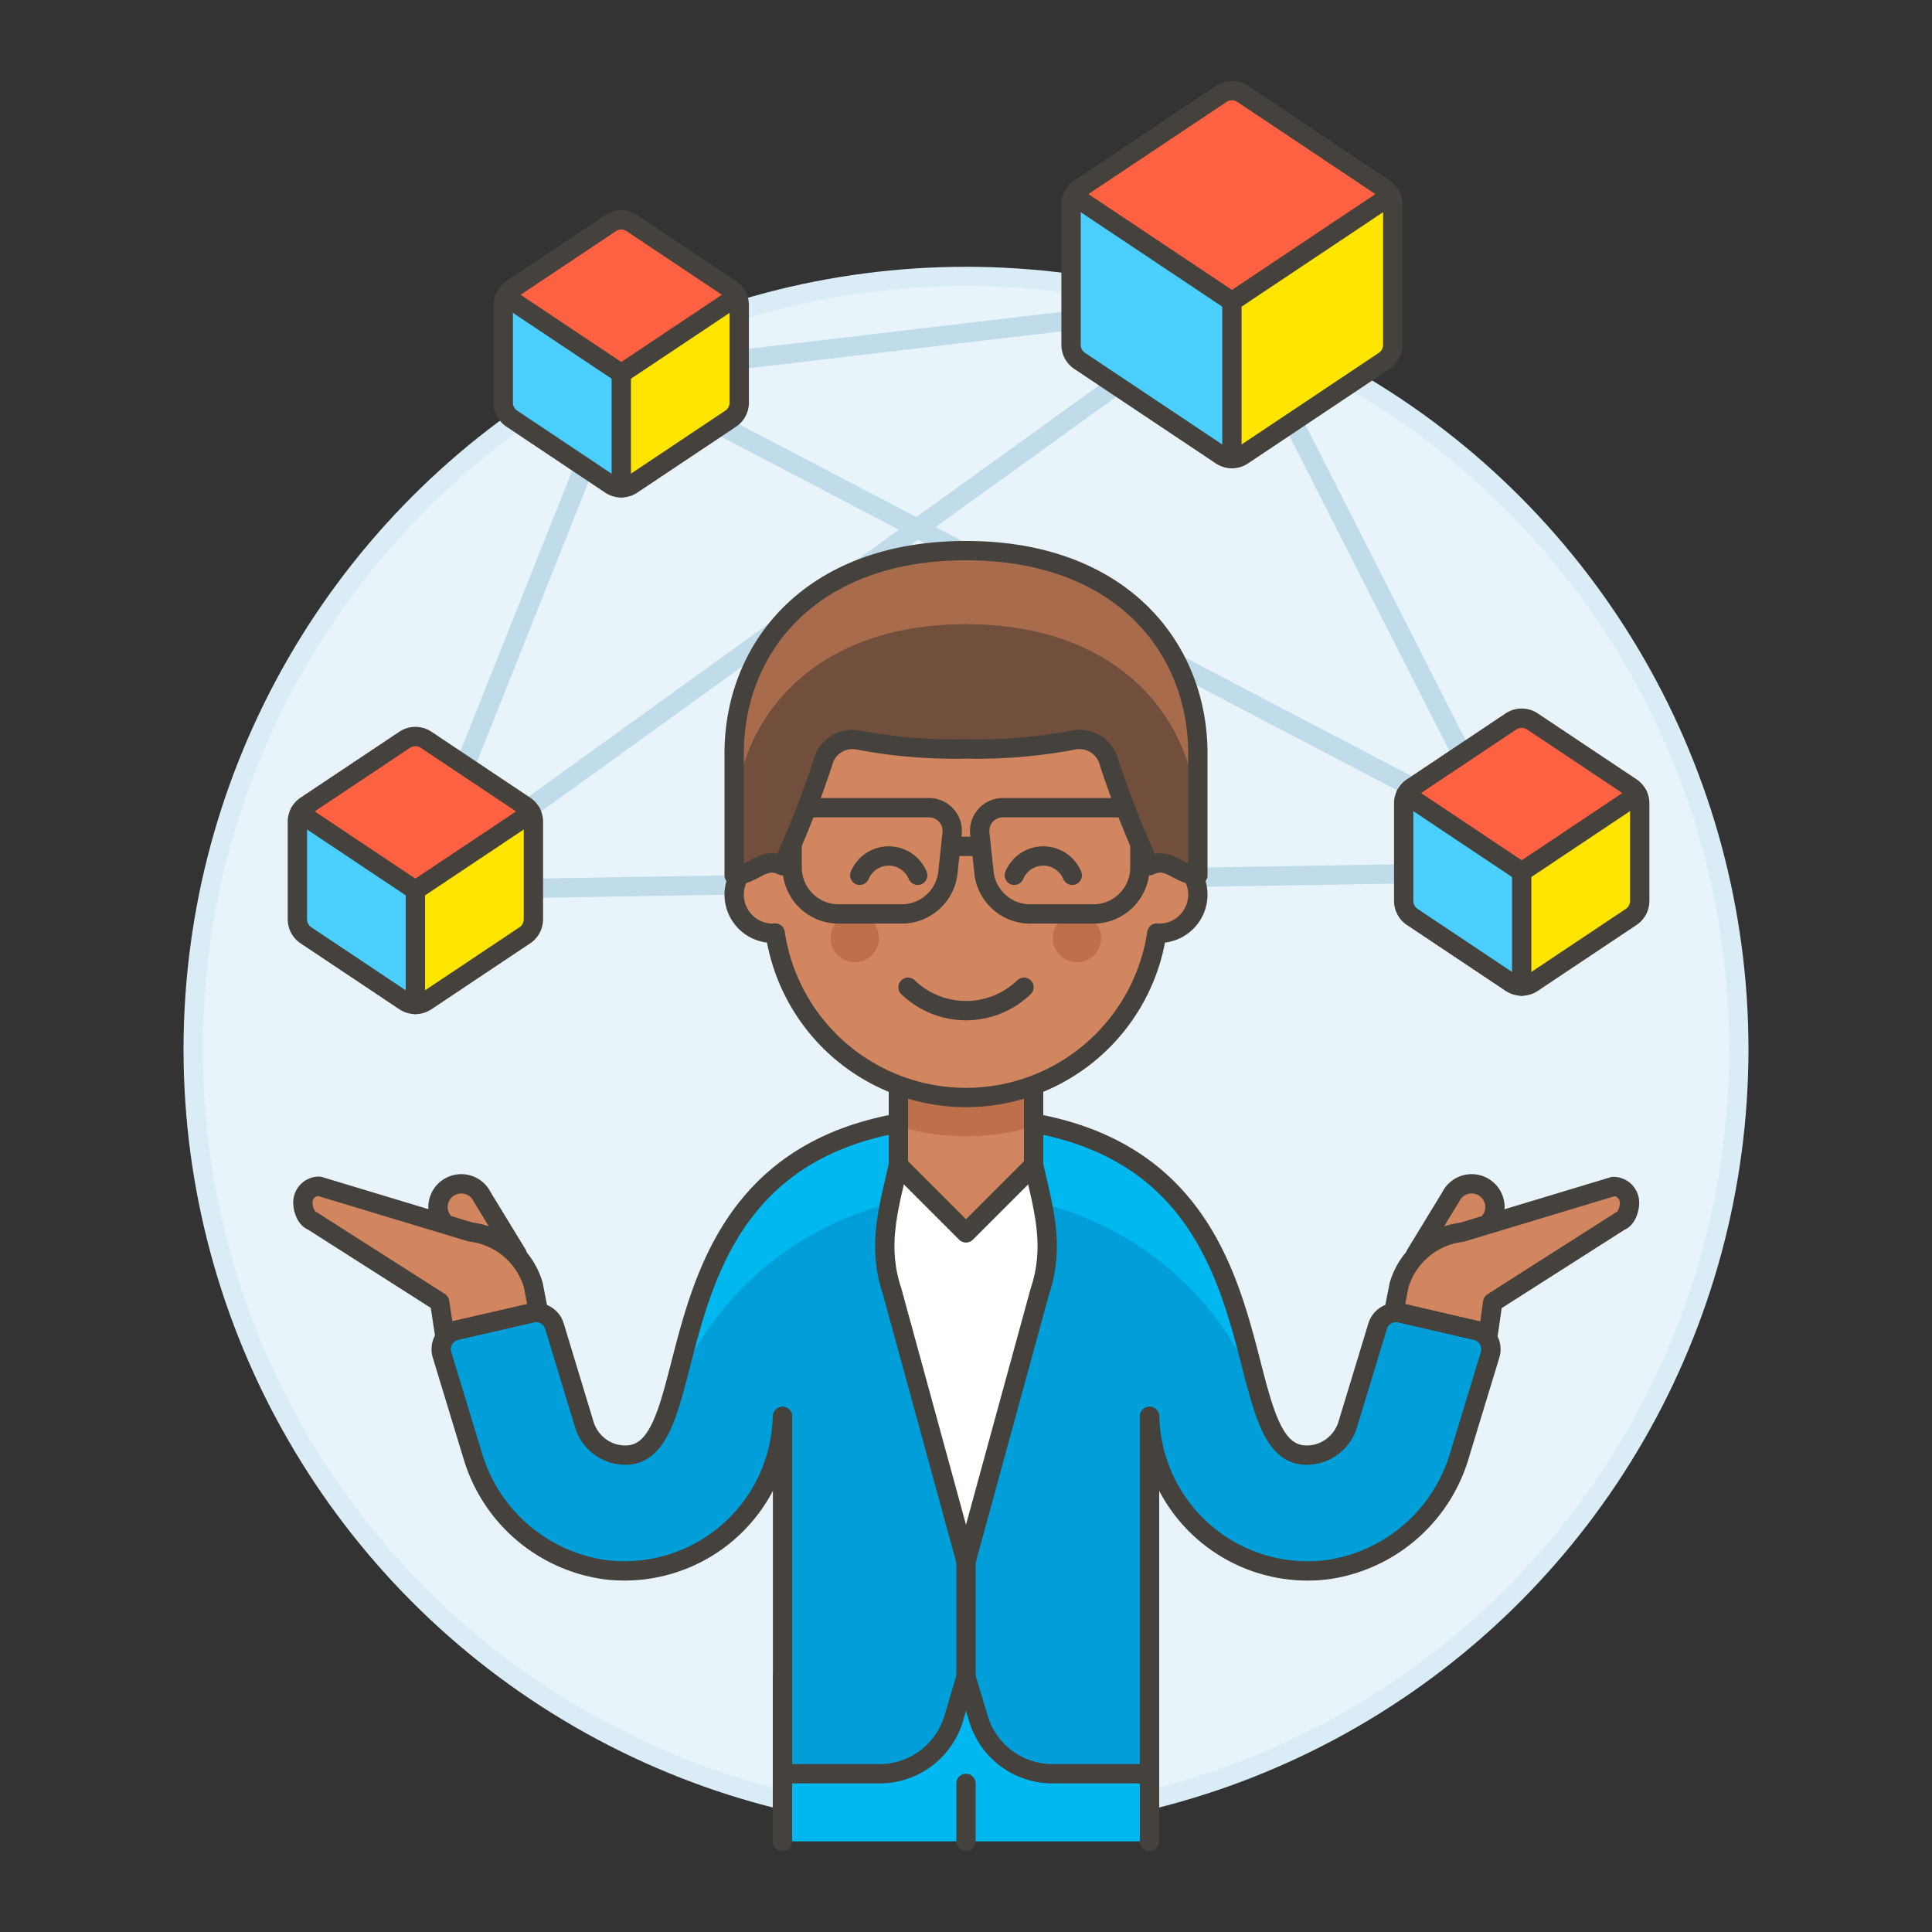 <svg xmlns="http://www.w3.org/2000/svg" viewBox="0 0 100 100">
  <rect x="0" y="0" width="100" height="100" fill="#333333" stroke="none"/>
  <defs>
    <style>
      .a {
        fill: #e8f4fa;
        stroke: #daedf7;
        stroke-miterlimit: 10;
      }

      .b, .d {
        fill: none;
      }

      .b {
        stroke: #c0dceb;
      }

      .b, .d, .f, .g, .j {
        stroke-linejoin: round;
      }

      .c {
        fill: #00b8f0;
      }

      .d, .f, .g, .j {
        stroke: #45413c;
        stroke-linecap: round;
      }

      .e {
        fill: #009fd9;
      }

      .f, .h {
        fill: #d18660;
      }

      .g {
        fill: #fff;
      }

      .i {
        fill: #bd704a;
      }

      .j {
        fill: #656769;
      }

      .k {
        fill: #724f3d;
      }

      .l {
        fill: #a86c4d;
      }

      .m {
        fill: #ff6242;
      }

      .n {
        fill: #ffe500;
      }

      .o {
        fill: #4acfff;
      }
    </style>
  </defs>
  <title>app-module-3--software-digital-apps-module-network-WEB-CONNECT-INTEROPERABILITY-SYSTEM-male</title>
  <g>
    <circle class="a" cx="50" cy="54.309" r="40"/>
    <g>
      <line class="b" x1="63.764" y1="15.605" x2="21.501" y2="46.077"/>
      <line class="b" x1="21.501" y1="46.077" x2="78.762" y2="45.127"/>
      <line class="b" x1="32.157" y1="19.336" x2="73.099" y2="40.752"/>
      <line class="b" x1="32.157" y1="19.336" x2="21.501" y2="46.077"/>
      <line class="b" x1="63.764" y1="15.605" x2="78.762" y2="45.127"/>
      <line class="b" x1="32.157" y1="19.336" x2="63.764" y2="15.605"/>
      <g>
        <rect class="c" x="40.5" y="86.809" width="19" height="8.5"/>
        <polyline class="d" points="40.5 95.309 40.5 86.809 59.5 86.809 59.5 95.309"/>
        <line class="d" x1="50" y1="92.309" x2="50" y2="95.309"/>
        <path class="e" d="M71.305,68.644l-1.534,5.044a2.246,2.246,0,0,1-1.592,1.563c-5.634,1.293-.163-16.607-17.43-17.42-.253-.012-.5,0-.749,0s-.5-.016-.749,0c-17.28.813-11.792,18.715-17.43,17.419a2.242,2.242,0,0,1-1.592-1.562L28.7,68.644a1,1,0,0,0-1.182-.684l-3.907.9a1,1,0,0,0-.732,1.266l1.576,5.178a8.349,8.349,0,0,0,6.787,5.932,8.174,8.174,0,0,0,9.255-7.922l.008-.006v18.5h5.024a4,4,0,0,0,3.831-2.85L50,86.809l.645,2.15a4,4,0,0,0,3.831,2.85H59.5v-18.5l.008.006a8.175,8.175,0,0,0,9.255,7.923,8.353,8.353,0,0,0,6.787-5.933l1.576-5.178a1,1,0,0,0-.732-1.266l-3.907-.9A1,1,0,0,0,71.305,68.644Z"/>
        <path class="c" d="M34.532,73.08C36.141,68.5,36.4,58.436,49.251,57.831c.253-.012.5,0,.749,0s.5-.016.749,0C63.6,58.436,63.856,68.5,65.468,73.08h0a16.247,16.247,0,0,0-30.932,0"/>
        <path class="f" d="M75.452,65.963,73.279,64.92l1.807-2.962a1.206,1.206,0,0,1,1.609-.565h0A1.205,1.205,0,0,1,77.26,63Z"/>
        <path class="f" d="M75.655,63.783,83.5,61.414a.836.836,0,0,1,.844.836h0c0,.351-.162.84-.493.96l-6.587,4.2-.229,1.6-4.886-1.136.268-1.364A3.862,3.862,0,0,1,75.655,63.783Z"/>
        <path class="f" d="M24.6,65.963,26.77,64.92l-1.808-2.962a1.205,1.205,0,0,0-1.608-.565h0A1.205,1.205,0,0,0,22.789,63Z"/>
        <path class="f" d="M24.363,63.769,16.521,61.4a.835.835,0,0,0-.843.836h0c0,.352.161.84.492.96l6.588,4.2L23,69l4.867-1.126L27.6,66.5A3.86,3.86,0,0,0,24.363,63.769Z"/>
        <path class="d" d="M71.305,68.644l-1.534,5.044a2.246,2.246,0,0,1-1.592,1.563c-5.634,1.293-.163-16.607-17.43-17.42-.253-.012-.5,0-.749,0s-.5-.016-.749,0c-17.28.813-11.792,18.715-17.43,17.419a2.242,2.242,0,0,1-1.592-1.562L28.7,68.644a1,1,0,0,0-1.182-.684l-3.907.9a1,1,0,0,0-.732,1.266l1.576,5.178a8.349,8.349,0,0,0,6.787,5.932,8.174,8.174,0,0,0,9.255-7.922l.008-.006v18.5h5.024a4,4,0,0,0,3.831-2.85L50,86.809l.645,2.15a4,4,0,0,0,3.831,2.85H59.5v-18.5l.008.006a8.175,8.175,0,0,0,9.255,7.923,8.353,8.353,0,0,0,6.787-5.933l1.576-5.178a1,1,0,0,0-.732-1.266l-3.907-.9A1,1,0,0,0,71.305,68.644Z"/>
        <path class="g" d="M53.5,60.314v-3.5h-7v3.5c-.547,2.371-1.093,4.222-.323,6.53L50,80.814l3.823-13.97C54.593,64.536,54.047,62.685,53.5,60.314Z"/>
        <polygon class="h" points="53.5 60.314 50 63.814 46.5 60.314 46.5 54.814 53.5 54.814 53.5 60.314"/>
        <path class="i" d="M46.5,58.3a12.173,12.173,0,0,0,7,0V54.814h-7Z"/>
        <polygon class="d" points="53.5 60.314 50 63.814 46.5 60.314 46.5 54.814 53.5 54.814 53.5 60.314"/>
        <line class="j" x1="59.5" y1="87.809" x2="59.5" y2="73.315"/>
        <line class="d" x1="50" y1="86.809" x2="50" y2="80.814"/>
        <g>
          <g>
            <path class="f" d="M60,44.306v-2.5a10,10,0,0,0-20,0v2.5a2,2,0,1,0,0,4c.042,0,.081-.009.122-.012a9.987,9.987,0,0,0,19.755,0c.042,0,.081.012.123.012a2,2,0,0,0,0-4Z"/>
            <circle class="i" cx="44.245" cy="48.556" r="1.25"/>
            <circle class="i" cx="55.745" cy="48.556" r="1.25"/>
            <path class="d" d="M53,51.1a4.324,4.324,0,0,1-6,0"/>
            <path class="d" d="M47.5,45.306a1.625,1.625,0,0,0-3,0"/>
            <path class="d" d="M55.5,45.306a1.625,1.625,0,0,0-3,0"/>
          </g>
          <g>
            <path class="d" d="M46.662,47.306H43.4A2.406,2.406,0,0,1,41,44.9V42.806a1,1,0,0,1,1-1h6.079a1.2,1.2,0,0,1,1.2,1.337l-.215,2.023A2.407,2.407,0,0,1,46.662,47.306Z"/>
            <path class="d" d="M53.327,47.306h3.261A2.406,2.406,0,0,0,59,44.9V42.806a1,1,0,0,0-1-1H51.916a1.2,1.2,0,0,0-1.2,1.337l.215,2.023A2.406,2.406,0,0,0,53.327,47.306Z"/>
            <line class="d" x1="49.227" y1="43.806" x2="50.763" y2="43.806"/>
          </g>
          <path class="k" d="M50,28.5c-8.044,0-12,5.041-12,10.5v6.307c1,0,1.5-1,2.5-.5a51.589,51.589,0,0,0,2.093-5.337,1.581,1.581,0,0,1,1.87-1.16A26.7,26.7,0,0,0,50,38.766a26.7,26.7,0,0,0,5.537-.457,1.581,1.581,0,0,1,1.87,1.16A51.589,51.589,0,0,0,59.5,44.806c1-.5,1.5.5,2.5.5V39C62,33.54,58.039,28.5,50,28.5Z"/>
          <path class="l" d="M50,28.5c-8.044,0-12,5.041-12,10.5v3.807c0-5.458,3.956-10.5,12-10.5s12,5.042,12,10.5V39C62,33.54,58.039,28.5,50,28.5Z"/>
          <path class="d" d="M50,28.5c-8.044,0-12,5.041-12,10.5v6.307c1,0,1.5-1,2.5-.5a51.589,51.589,0,0,0,2.093-5.337,1.581,1.581,0,0,1,1.87-1.16A26.7,26.7,0,0,0,50,38.766a26.7,26.7,0,0,0,5.537-.457,1.581,1.581,0,0,1,1.87,1.16A51.589,51.589,0,0,0,59.5,44.806c1-.5,1.5.5,2.5.5V39C62,33.54,58.039,28.5,50,28.5Z"/>
        </g>
      </g>
      <g>
        <path class="m" d="M31.6,11.551l-5.109,3.41a1.012,1.012,0,0,0-.332.372l6,4,6-4a1,1,0,0,0-.331-.371l-5.11-3.411A1,1,0,0,0,31.6,11.551Z"/>
        <path class="n" d="M38.265,15.791a1,1,0,0,0-.112-.458l-6,4V25.25a1,1,0,0,0,.554-.168l5.111-3.412a1,1,0,0,0,.443-.829Z"/>
        <path class="o" d="M26.049,15.793v5.046a1,1,0,0,0,.444.832L31.6,25.082a1,1,0,0,0,.555.168V19.336l-6-4A.993.993,0,0,0,26.049,15.793Z"/>
        <path class="d" d="M32.712,11.551a1,1,0,0,0-1.11,0l-5.109,3.41a1,1,0,0,0-.444.832v5.046a1,1,0,0,0,.444.832L31.6,25.082a1,1,0,0,0,1.11,0l5.109-3.411a1,1,0,0,0,.444-.832V15.793a1,1,0,0,0-.444-.832Z"/>
        <polyline class="d" points="26.161 15.333 32.157 19.336 38.153 15.333"/>
        <line class="d" x1="32.157" y1="19.336" x2="32.157" y2="25.25"/>
      </g>
      <g>
        <path class="m" d="M20.945,38.291,15.837,41.7a.988.988,0,0,0-.332.372l6,4,6-4a1,1,0,0,0-.331-.371l-5.11-3.412A1,1,0,0,0,20.945,38.291Z"/>
        <path class="n" d="M27.609,42.532a.994.994,0,0,0-.112-.458l-6,4v5.914a1.006,1.006,0,0,0,.554-.168l5.11-3.412a1,1,0,0,0,.444-.829Z"/>
        <path class="o" d="M15.392,42.534V47.58a1,1,0,0,0,.445.832l5.108,3.41a1,1,0,0,0,.556.169V46.077l-6-4A.993.993,0,0,0,15.392,42.534Z"/>
        <path class="d" d="M22.056,38.291a1,1,0,0,0-1.111,0L15.837,41.7a1,1,0,0,0-.445.831V47.58a1,1,0,0,0,.445.832l5.108,3.41a1,1,0,0,0,1.111,0l5.108-3.41a1,1,0,0,0,.445-.832V42.533a1,1,0,0,0-.445-.831Z"/>
        <polyline class="d" points="15.505 42.074 21.501 46.077 27.497 42.074"/>
        <line class="d" x1="21.501" y1="46.077" x2="21.501" y2="51.99"/>
      </g>
      <g>
        <path class="m" d="M78.207,37.342,73.1,40.752a1.007,1.007,0,0,0-.333.372l6,4,6-4a.991.991,0,0,0-.331-.371l-5.11-3.411A1,1,0,0,0,78.207,37.342Z"/>
        <path class="n" d="M84.871,41.582a1,1,0,0,0-.113-.458l-6,4v5.914a1,1,0,0,0,.554-.168l5.111-3.412a1,1,0,0,0,.444-.829Z"/>
        <path class="o" d="M72.654,41.584V46.63a1,1,0,0,0,.445.832l5.108,3.41a.994.994,0,0,0,.555.169V45.127l-6-4A1,1,0,0,0,72.654,41.584Z"/>
        <path class="d" d="M79.318,37.342a1,1,0,0,0-1.111,0L73.1,40.752a1,1,0,0,0-.445.832V46.63a1,1,0,0,0,.445.832l5.108,3.41a1,1,0,0,0,1.111,0l5.108-3.41a1,1,0,0,0,.445-.832V41.584a1,1,0,0,0-.445-.832Z"/>
        <polyline class="d" points="72.766 41.124 78.762 45.127 84.758 41.124"/>
        <line class="d" x1="78.762" y1="45.127" x2="78.762" y2="51.041"/>
      </g>
      <g>
        <path class="o" d="M55.438,10.582v7.266a1,1,0,0,0,.445.832l7.326,4.891a1,1,0,0,0,.555.168V15.6L55.55,10.122A1,1,0,0,0,55.438,10.582Z"/>
        <path class="n" d="M72.089,10.58a1,1,0,0,0-.112-.458L63.764,15.6v8.135a1,1,0,0,0,.553-.167l7.329-4.893a1,1,0,0,0,.443-.829Z"/>
        <path class="m" d="M63.764,15.6l8.213-5.482a1,1,0,0,0-.329-.37L64.319,4.859a1,1,0,0,0-1.11,0L55.883,9.75a1,1,0,0,0-.333.372Z"/>
        <g>
          <polyline class="d" points="55.55 10.122 63.764 15.605 71.977 10.122"/>
          <line class="d" x1="63.764" y1="15.605" x2="63.764" y2="23.739"/>
        </g>
        <path class="d" d="M64.319,4.859a1,1,0,0,0-1.11,0L55.883,9.75a1,1,0,0,0-.445.832v7.266a1,1,0,0,0,.445.832l7.326,4.891a1,1,0,0,0,1.11,0l7.326-4.891a1,1,0,0,0,.444-.832V10.582a1,1,0,0,0-.444-.832Z"/>
      </g>
    </g>
  </g>
</svg>
